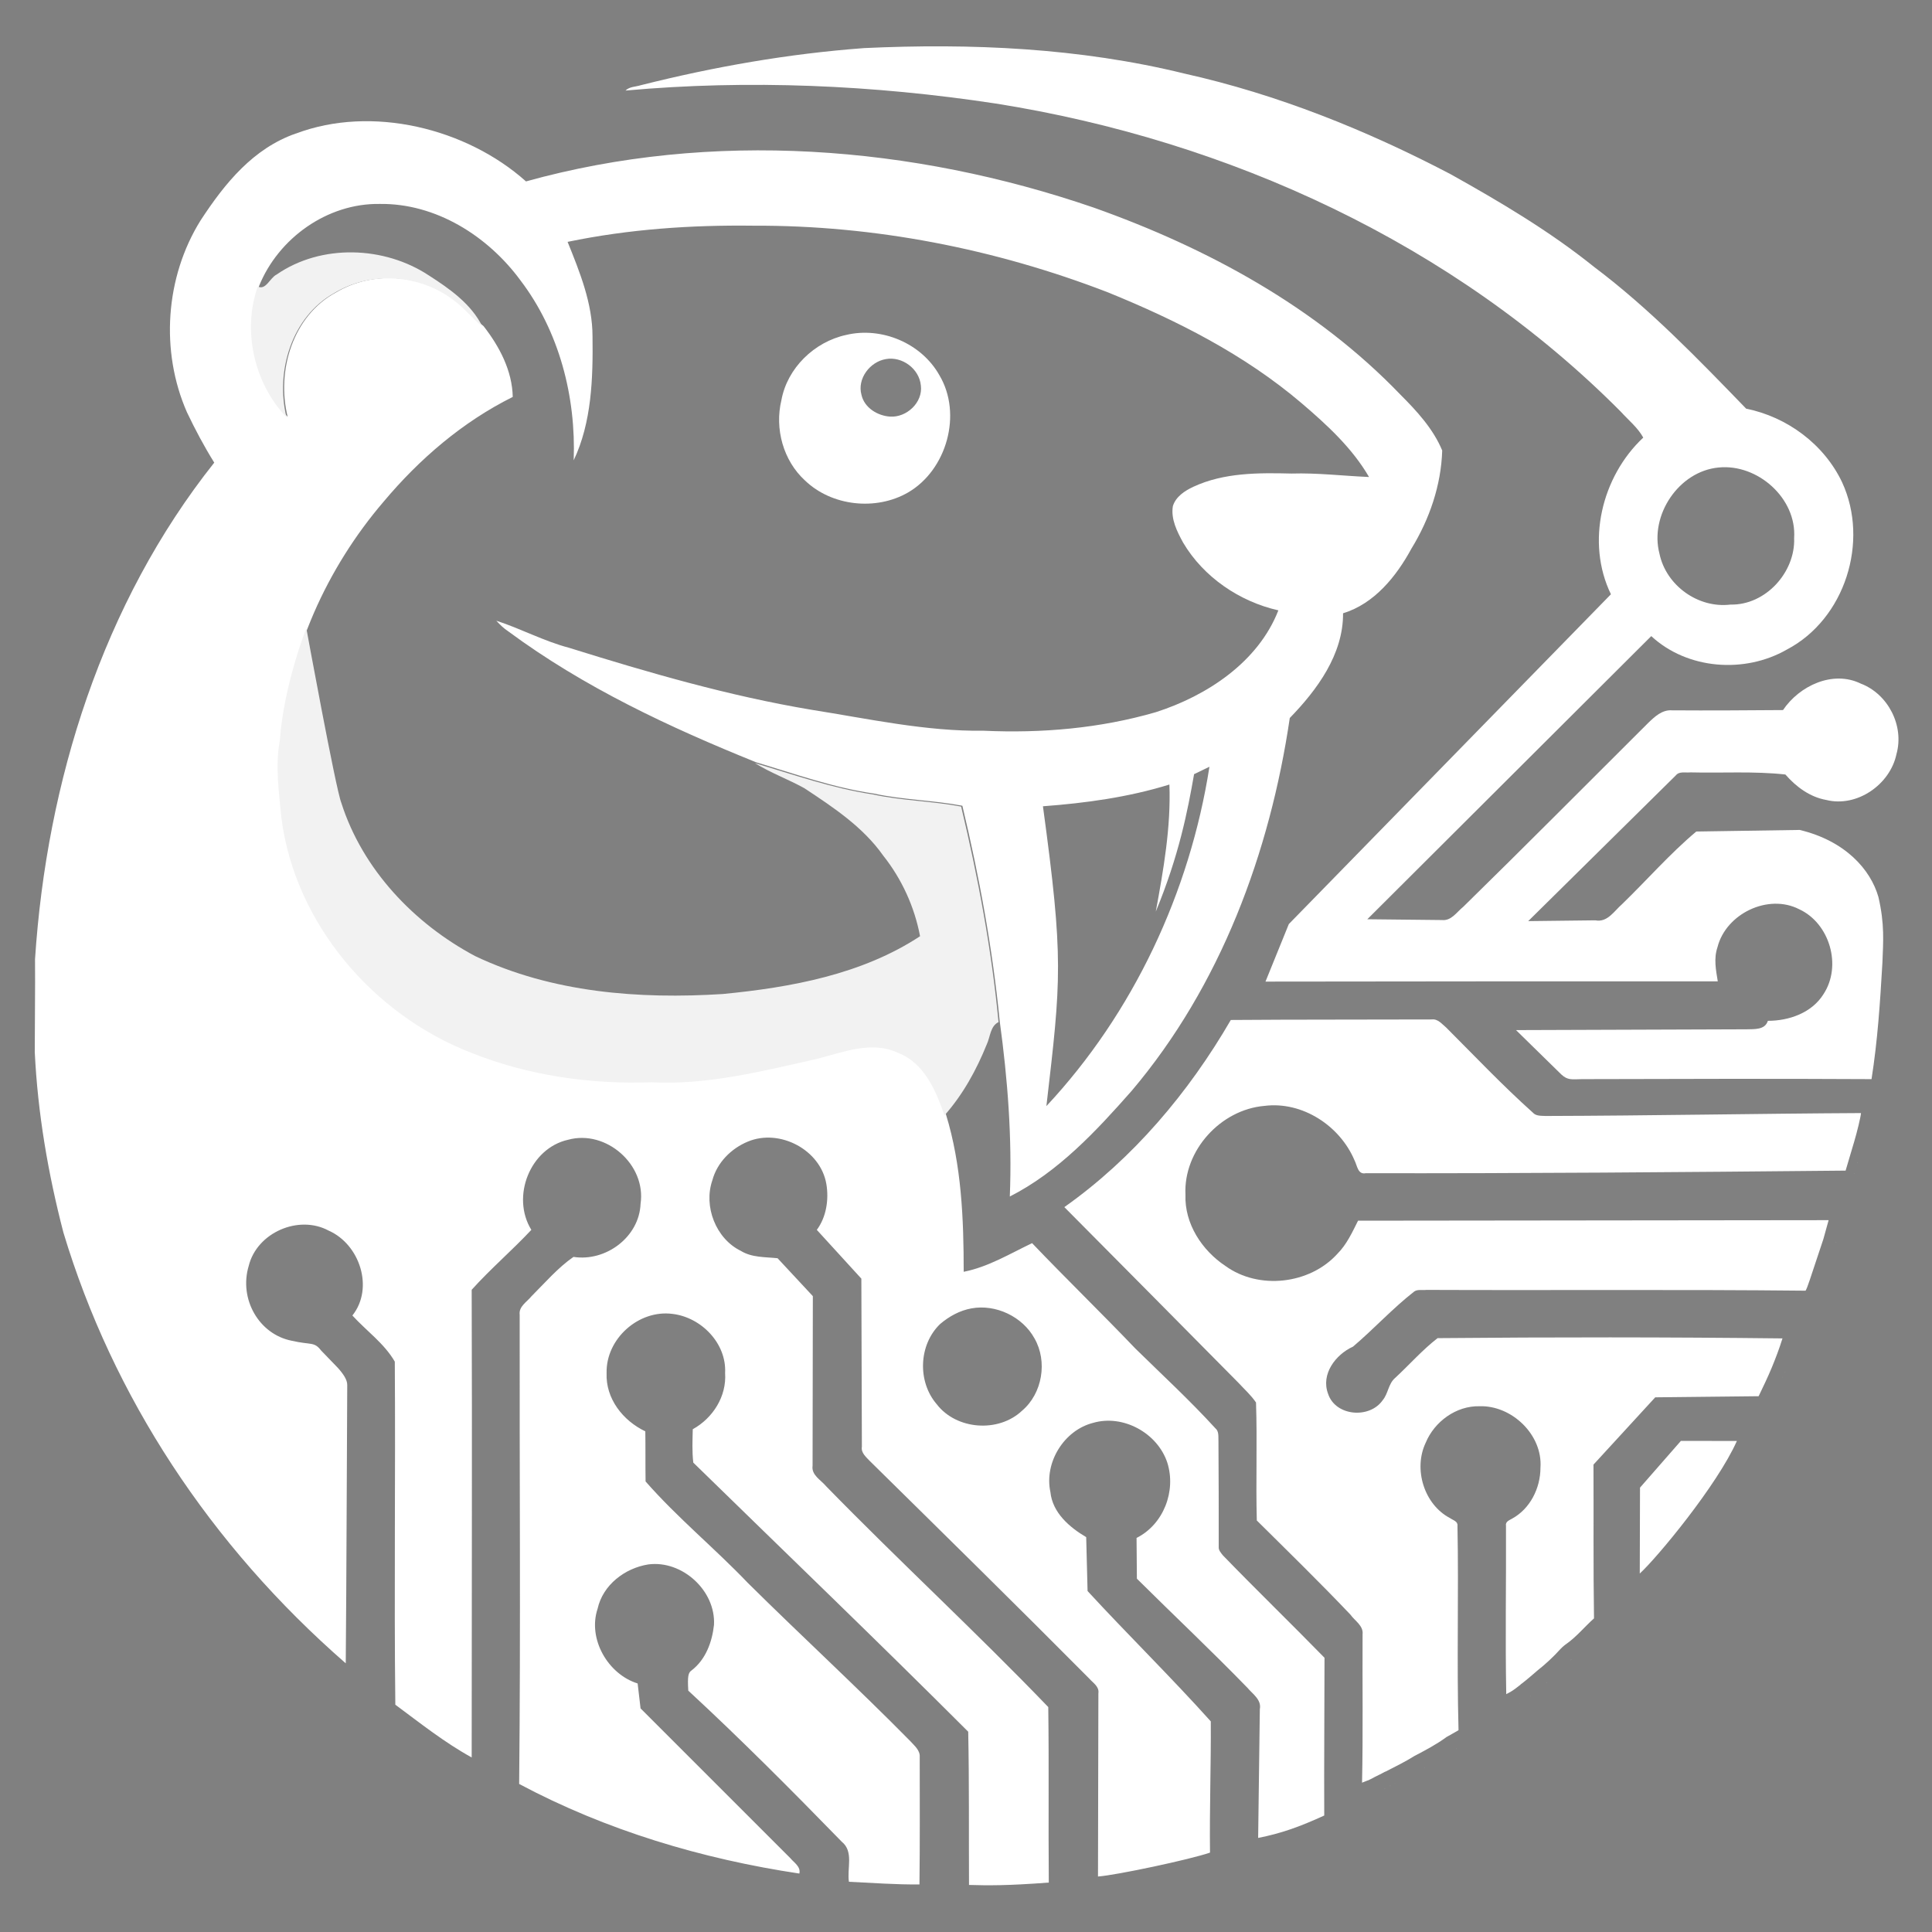 <svg xmlns="http://www.w3.org/2000/svg" xmlns:svg="http://www.w3.org/2000/svg" width="1024" height="1024" xml:space="preserve"><rect width="100%" height="100%" fill="#808080" stroke="none"/> <style type="text/css">.st0{fill:#f2f2f2;}	.st1{fill:#FFFFFF;}	.st2{fill:#f2f2f2;}	.st3{fill:#FFFFFF;}	.st4{fill:#B9E6FF;}</style> <g class="layer">  <title>Layer 1</title>  <path class="st3" d="m579.4,859.1l0.5,-0.1l0.1,0.5c-0.2,0 -0.5,-0.3 -0.6,-0.4z" id="svg_56"></path>  <path class="st3" d="m585.4,859.7c0.1,0 0.2,0 0.3,-0.1c0,0 -0.2,0 -0.3,0.1z" id="svg_57"></path>  <path class="st3" d="m552.4,863.5c0.1,0 0.2,0 0.3,0c-0.1,0 -0.2,0 -0.3,0z" id="svg_58"></path>  <path class="st1" d="m457.72,25.5c56.91,-2.67 114.52,-0.14 170.02,13.49c49.18,10.96 96.39,29.93 140.94,53.25c26.42,14.75 52.55,30.21 76.16,49.18c29.51,22.2 55.08,48.76 80.66,75.18c21.64,4.36 41.31,18.83 50.87,39.06c14.47,31.33 1.55,72.51 -29.37,88.66c-22.34,12.79 -52.69,10.54 -71.8,-7.17l-150.49,150.07l39.48,0.42c5.06,0.56 7.87,-4.22 11.38,-7.03c32.88,-32.18 65.34,-64.92 97.94,-97.38c3.51,-3.37 7.45,-7.17 12.79,-6.74c19.53,0.14 39.2,0 58.73,-0.14c8.71,-12.93 26.42,-21.22 41.17,-14.05c14.47,5.48 23.18,22.34 18.97,37.38c-3.37,16.16 -20.94,28.38 -37.24,24.31c-8.71,-1.55 -16.02,-7.03 -21.64,-13.49c-16.72,-1.83 -33.58,-0.7 -50.3,-1.12c-2.67,0.28 -5.9,-0.7 -7.73,1.55l-78.27,77.28l35.55,-0.42c6.46,1.26 9.98,-4.92 14.19,-8.57c13.21,-12.79 25.29,-26.7 39.34,-38.5l54.8,-0.84c24.27,5.82 37.61,21.06 41.73,35.55c3.37,14.47 2.53,23.75 2.11,34.94c-1.22,21.05 -2.53,41.08 -5.76,61.59c-51.15,-0.28 -102.29,-0.14 -153.44,0c-5.75,0.13 -7.59,0.57 -10.9,-2.4l-24.09,-23.59l122.11,-0.42c4.22,-0.14 9.84,0.42 11.38,-4.5c11.24,0 23.33,-4.22 29.51,-14.19c9.84,-15.04 3.23,-37.52 -12.93,-44.96c-16.44,-8.43 -38.78,2.39 -43.28,20.09c-2.07,6.1 -0.84,12.08 0.14,18.13c-79.95,0 -159.76,0 -239.72,0.14l12.37,-30.49l170.72,-174.8c-13.35,-27.54 -4.92,-62.39 17.14,-83.04c-2.95,-5.34 -7.87,-9.27 -11.94,-13.77c-88.52,-89.09 -207.96,-143.75 -331.19,-163.28c-64.78,-9.84 -130.96,-12.79 -196.3,-6.89c2.11,-2.11 5.34,-1.97 8.01,-2.81c39.06,-9.84 78.41,-16.72 118.17,-19.67zm453.16,222.29c-21.08,1.97 -36.67,25.29 -31.33,45.67c3.51,16.86 20.52,29.09 37.66,26.98c18.55,0.42 34.43,-17.14 33.72,-35.27c1.41,-21.08 -19.39,-39.48 -40.05,-37.38z" id="svg_5"></path>  <g id="svg_6">   <path class="st1" d="m156.83,70.79c40.19,-15.18 90.34,-2.88 121.96,25.36c98.5,-27.4 204.87,-19.11 300.98,13.91c60.14,21.36 117.89,52.69 162.43,99.06c8.71,8.71 17.42,18.13 22.2,29.65c-0.56,18.41 -6.74,36.39 -16.3,51.99c-8.01,14.75 -19.67,29.23 -36.25,34.29c0.14,21.78 -13.77,40.61 -28.24,55.5c-10.54,71.38 -36.67,141.92 -83.75,197.56c-18.83,21.36 -38.92,43 -64.64,56.07c1.26,-31.05 -1.12,-62.11 -5.34,-92.88c-3.79,-38.5 -10.82,-76.58 -19.81,-114.24c-15.46,-2.95 -31.48,-3.09 -46.93,-6.46c-21.36,-3.09 -41.73,-10.4 -62.39,-16.58c-45.95,-18.55 -91.33,-39.77 -131.38,-69.41c-2.39,-1.55 -4.36,-3.51 -6.32,-5.62c13.07,4.22 25.15,10.82 38.5,14.33c42.29,13.21 84.87,25.57 128.57,32.88c30.35,4.78 60.56,11.52 91.33,11.1c30.63,1.41 61.69,-1.26 91.19,-9.84c27.12,-8.71 54.24,-26.56 64.92,-53.96c-20.52,-4.64 -39.62,-17.56 -50.44,-35.83c-3.23,-5.9 -6.6,-12.51 -5.48,-19.39c1.55,-5.06 6.32,-8.15 10.82,-10.26c16.3,-7.59 34.57,-7.45 52.13,-7.03c13.77,-0.42 27.4,1.26 41.03,1.83c-8.99,-15.46 -22.34,-27.68 -35.83,-39.2c-30.21,-25.71 -66.04,-43.84 -102.72,-58.73c-59.72,-23.04 -123.65,-35.55 -187.73,-35.27c-33.02,-0.42 -66.04,1.83 -98.5,8.57c6.46,16.02 13.21,32.6 13.21,50.16c0.28,22.06 -0.42,45.53 -9.98,65.62c1.26,-33.58 -7.59,-68.29 -28.24,-95.41c-17.28,-23.47 -44.82,-40.89 -74.61,-40.47c-27.68,-0.42 -53.68,18.13 -63.93,43.56c-8.43,23.33 -1.97,51.43 15.18,69.27c-6.04,-24.31 2.67,-53.54 25.57,-65.9c19.25,-11.52 44.82,-9.84 62.67,3.65c5.76,4.07 10.12,9.84 15.6,14.19c8.43,10.82 15.18,23.61 15.46,37.52c-26.56,13.21 -49.46,32.88 -68.43,55.5c-30.21,35.27 -50.3,79.95 -54.24,126.46c-2.39,13.49 -0.28,27.4 0.84,41.03c7.17,55.92 48.62,104.4 100.75,124.07c30.21,12.08 62.95,16.72 95.41,15.6c29.65,1.55 58.73,-5.76 87.54,-12.37c13.91,-3.51 29.23,-9.84 43.14,-3.23c13.91,5.34 20.23,20.09 24.59,33.16c8.29,26.98 9.41,55.5 9.41,83.47c12.93,-2.53 24.45,-9.55 36.25,-15.18c17.99,18.83 36.81,37.1 54.8,55.92c14.19,13.91 28.81,27.4 42.29,42.15c2.11,1.69 1.55,4.64 1.69,7.03c0.14,18.69 0.14,37.24 0.14,55.92c-0.14,1.69 1.12,3.09 2.25,4.5c17.7,18.27 35.97,35.97 53.82,54.24c0,27.68 -0.28,55.78 -0.14,83.61c-13.16,6.04 -22.91,9.48 -35.03,11.88l0.89,-68.23c0.98,-5.06 -3.79,-8.01 -6.6,-11.38c-19.39,-19.95 -38.75,-38.13 -58.56,-57.8l-0.18,-21.59c14.33,-7.17 21.08,-24.87 16.3,-39.91c-5.2,-15.74 -23.47,-25.71 -39.34,-21.08c-15.46,3.93 -26,21.08 -22.62,36.67c1.12,10.96 10.12,18.69 18.97,23.89l0.73,28.57c21.08,22.9 44.52,45.9 65.31,69.09c0.14,23.04 -0.7,46.37 -0.42,69.55c-10.39,3.62 -49.51,11.95 -59.37,12.67l0.21,-97.12c0.56,-3.51 -2.81,-5.48 -4.78,-7.73c-38.5,-38.78 -77.42,-77 -116.35,-115.36c-1.97,-2.11 -4.78,-4.36 -4.22,-7.59l-0.28,-89.09l-23.61,-25.85c5.06,-6.74 6.46,-16.16 5.06,-24.31c-3.09,-18.13 -24.73,-29.51 -41.59,-22.48c-8.85,3.65 -16.3,11.1 -18.83,20.52c-4.78,13.77 1.83,30.91 15.04,37.38c5.9,3.65 12.93,3.23 19.53,3.93l18.69,20.09l-0.14,89.93c-0.7,4.92 4.36,7.45 7.17,10.82c38.64,39.62 79.39,77.14 117.75,117.05c0.42,30.91 0,61.97 0.28,93.02c-22.34,1.69 -32.32,1.55 -42.29,1.26c-0.14,-27.12 0.14,-54.1 -0.42,-81.22c-48.06,-48.06 -97.1,-95.13 -145.71,-142.62c-0.7,-5.9 -0.42,-11.8 -0.28,-17.7c10.68,-5.9 17.99,-17.42 17.14,-29.79c0.84,-15.74 -12.65,-29.51 -27.82,-31.33c-17.99,-2.39 -35.41,13.21 -34.99,31.33c-0.56,13.63 8.71,25.29 20.52,30.91c0.14,8.85 0,17.7 0.14,26.56c16.86,19.25 36.67,35.41 54.24,53.82c28.52,28.24 58.03,55.36 86.14,83.89c2.11,2.39 5.2,4.78 4.92,8.43c0,22.48 0.14,44.96 -0.14,67.45c-12.51,0.14 -25.01,-0.84 -37.38,-1.41c-1.12,-7.03 2.67,-16.02 -3.79,-21.22c-26.56,-27.26 -53.4,-54.24 -81.36,-80.09c-0.46,-7.69 0,-9.48 1.69,-10.68c7.59,-5.78 10.96,-15.18 11.94,-24.17c0.98,-18.13 -16.86,-34.43 -34.85,-32.04c-12.37,1.97 -24.03,10.82 -26.84,23.47c-5.34,16.02 5.48,34.71 21.22,39.62l1.55,13.21l79.39,79.39c1.97,2.39 5.62,4.5 4.78,8.15c-51.57,-7.73 -102.43,-22.9 -148.52,-47.49c0.84,-82.9 0.14,-165.81 0.28,-248.71c-0.56,-4.36 3.79,-6.74 6.18,-9.7c7.17,-7.17 14.19,-15.32 22.34,-20.94c17.14,2.67 34.85,-10.54 35.55,-28.1c3.09,-20.8 -18.27,-39.48 -38.36,-34c-20.23,4.5 -30.35,30.21 -19.53,47.77c-10.26,10.96 -21.64,20.66 -31.62,31.76c0.28,82.62 0,165.24 0,247.87c-14.33,-7.87 -27.4,-18.27 -40.47,-27.96c-0.7,-60.56 0.14,-121.26 -0.28,-181.83c-5.62,-9.7 -15.04,-16.3 -22.48,-24.45c11.52,-14.47 4,-37.68 -12.58,-44.99c-15.88,-8.57 -38.01,1.01 -42.37,18.71c-5.27,17.52 5.43,36.3 22.86,39.67c10.28,2.37 11.78,0.33 15.5,5.15l8.91,9.23c2.84,3.18 5.02,6.33 4.95,9.12c-0.28,48.34 -0.37,98.98 -0.79,147.46c-71.94,-62.67 -123.51,-141.5 -149.65,-228.34c-8.15,-31.33 -13.63,-63.37 -15.18,-95.69c0,-16.44 0.28,-32.74 0.14,-49.18c6.18,-94.14 35.83,-188.71 94.99,-263.18c-5.34,-8.57 -10.12,-17.56 -14.47,-26.7c-14.19,-32.32 -11.52,-71.52 7.17,-101.59c12.93,-19.81 27.97,-38.29 50.59,-46.16zm476.05,339.55c-3.38,19.35 -8,43.18 -20.28,72.79c4.07,-22.2 8.06,-44.68 7.21,-67.31c-21.78,6.74 -44.4,9.84 -67.03,11.52c11.04,81.15 9.66,91.54 1.83,158.92c46.09,-49.32 76.02,-113.39 86.42,-179.86l-8.15,3.93zm-118.03,283.14c-6.18,1.12 -11.8,4.22 -16.58,8.29c-11.38,10.96 -12.08,30.49 -1.83,42.44c10.4,13.63 32.74,15.32 45.25,3.51c10.82,-9.13 13.63,-26.14 6.6,-38.36c-6.32,-11.52 -20.52,-18.27 -33.44,-15.88z" id="svg_7"></path>  </g>  <path class="st1" d="m652.34,540.61c35.55,-0.28 71.1,-0.14 106.51,-0.28c3.23,-0.42 5.34,2.39 7.59,4.22c15.18,15.18 29.93,30.77 45.95,45.11c1.69,1.97 4.5,1.69 6.89,1.83c54.1,-0.14 113,-1.26 167.09,-1.54c-0.13,1.95 -2.05,9.9 -3.58,15.05c-1.53,5.15 -3.05,10.3 -4.58,15.45c-87.4,0.84 -171.44,1.52 -254.35,1.38c-4.22,0.84 -4.5,-4.07 -5.9,-6.74c-7.73,-18.41 -27.68,-31.48 -47.77,-28.95c-23.18,1.97 -43,23.61 -41.87,47.07c-0.56,15.32 8.71,29.51 21.22,37.8c17.7,12.79 44.68,9.7 59.3,-6.46c4.92,-4.92 7.87,-11.38 10.96,-17.56c83.18,-0.14 166.23,-0.14 249.41,-0.28c-2.67,9.84 -2.81,9.98 -2.81,10.12c-7.73,23.18 -8.29,25.29 -9.41,27.26c-67.03,-0.7 -133.91,-0.14 -200.94,-0.42c-2.11,0.28 -4.64,-0.42 -6.46,0.84c-11.52,8.99 -21.36,19.81 -32.46,29.23c-9.27,4.22 -17.14,14.61 -13.21,25.01c3.93,11.94 22.06,13.35 28.95,3.37c2.95,-3.51 2.95,-8.71 6.6,-11.8c7.59,-7.03 14.33,-14.75 22.48,-21.08c60.98,-0.56 121.97,-0.56 182.81,0.14c-1.78,5.65 -3.56,10.32 -5.66,15.43c-2.11,5.11 -4.54,10.1 -6.98,15.21l-54.81,0.59l-32.73,35.66c0.14,27.12 -0.14,54.38 0.28,81.5c-5.06,4.5 -9.41,9.98 -15.18,13.91c-0.14,0.14 -0.56,0.42 -0.7,0.56c-0.28,0.28 -0.84,0.7 -1.12,0.98c-0.14,0.14 -0.42,0.56 -0.7,0.7c-3.79,4.22 -8.01,8.15 -12.51,11.66c0,0 -0.14,0.14 -0.28,0.28c-2.67,2.25 -5.34,4.64 -8.15,6.74c-0.14,0 -0.28,0.14 -0.28,0.28c-1.83,1.41 -3.51,2.81 -5.48,3.93c0,0 -0.28,0.14 -0.28,0.14l-1.83,0.98c-0.56,-29.79 0,-59.44 -0.14,-89.23c-0.42,-2.25 1.83,-2.95 3.23,-3.79c9.55,-5.2 15.04,-16.16 15.04,-26.98c1.26,-17.42 -15.18,-33.16 -32.32,-32.6c-12.37,-0.28 -23.89,8.15 -28.52,19.39c-6.6,13.91 -0.84,32.74 12.93,39.91c1.55,1.12 4.22,1.69 3.93,4.07c0.7,36.11 -0.42,72.22 0.56,108.34c-2.11,1.26 -4.22,2.39 -6.18,3.51c-0.14,0 -0.28,0.14 -0.42,0.28c-5.2,3.79 -10.82,6.74 -16.44,9.7c0,0 -0.28,0.14 -0.28,0.14c-4.92,3.09 -10.12,5.62 -15.32,8.29c-0.14,0 -0.28,0.14 -0.42,0.14l-2.11,1.12c-0.14,0.14 -0.42,0.28 -0.56,0.28l-2.25,1.12c-0.14,0 -0.42,0.28 -0.56,0.28l-2.11,1.12c-0.14,0 -0.42,0.14 -0.56,0.28c-0.98,0.42 -2.95,1.12 -3.93,1.55c0.56,-26.14 0.14,-52.27 0.28,-78.55c0.56,-4.64 -4.07,-7.17 -6.46,-10.54c-16.16,-17 -33.02,-33.44 -49.6,-49.88c-0.56,-20.8 0.28,-41.73 -0.42,-62.53c-2.67,-3.93 -6.18,-7.03 -9.41,-10.54c-30.63,-31.05 -61.4,-61.97 -92.18,-93.02c36.39,-25.71 65.9,-60.7 88.24,-99.2zl0,0z" id="svg_8" transform="matrix(1 0 0 1 0 0)"></path>  <g id="svg_10">   <path class="st2" d="m146.62,145.5c23.61,-16.3 57.05,-15.18 80.8,0.56c10.96,7.03 22.34,15.04 28.24,26.98c-5.48,-4.36 -9.84,-10.12 -15.6,-14.19c-17.85,-13.49 -43.42,-15.18 -62.67,-3.65c-22.76,12.51 -31.48,41.59 -25.57,65.9c-17.14,-17.85 -23.47,-45.95 -15.18,-69.27c4.22,2.25 6.46,-4.64 9.98,-6.32z" id="svg_11"></path>   <path class="st2" d="m149.15,433.55c-1.26,-13.63 -3.37,-27.4 -0.84,-41.03c2.11,-29.65 14.05,-59.58 14.05,-59.58s15.6,85.29 18.55,92.6c11.24,35.27 38.64,64.07 70.96,81.22c40.75,19.39 86.84,22.9 131.24,20.09c36.25,-3.51 73.77,-10.4 104.54,-30.63c-2.95,-15.6 -9.7,-30.35 -19.53,-42.72c-10.68,-15.18 -26.42,-25.57 -41.73,-35.69c-8.57,-4.78 -17.99,-8.15 -26.28,-13.35c20.66,6.18 41.03,13.35 62.39,16.58c15.46,3.37 31.48,3.51 46.93,6.46c8.99,37.66 16.16,75.74 19.81,114.24c-4.36,2.11 -4.36,7.73 -6.18,11.66c-5.48,13.63 -12.65,26.7 -22.48,37.8c-4.5,-13.07 -10.68,-27.82 -24.59,-33.16c-14.05,-6.6 -29.23,-0.28 -43.14,3.23c-28.81,6.46 -57.89,13.91 -87.54,12.37c-32.46,1.12 -65.2,-3.51 -95.41,-15.6c-52.13,-20.09 -93.58,-68.57 -100.75,-124.5z" id="svg_12"></path>  </g>  <g id="Ojo">   <path class="st3" d="m448.45,177.53c18.83,-4.5 39.91,4.36 49.46,21.36c12.22,20.52 3.93,50.16 -16.58,62.11c-17,9.84 -40.47,7.31 -54.66,-6.32c-11.52,-10.54 -16.16,-27.4 -12.51,-42.58c3.09,-17 17.42,-30.91 34.29,-34.57zm21.08,12.79c-8.43,1.41 -15.32,10.4 -12.93,18.97c1.55,6.89 8.57,11.1 15.18,11.52c8.71,0.56 17.42,-7.45 16.3,-16.44c-0.84,-8.99 -9.98,-15.6 -18.55,-14.05z" fill="#0000ff" id="svg_15"></path>  </g>  <path class="st3" d="m985.77,606.66c0,-0.14 0,-0.28 0,-0.42c0,0.14 0,0.28 0,0.42z" id="svg_16"></path>  <path class="st3" d="m984.37,616.5c0,-0.14 0.14,-0.42 0.14,-0.56c-0.14,0.14 -0.14,0.42 -0.14,0.56z" id="svg_17"></path>  <path class="st3" d="m982.82,622.12c0,-0.14 0,-0.28 0.14,-0.42c0,0.14 -0.14,0.28 -0.14,0.42z" id="svg_18"></path>  <path class="st3" d="m973.13,658.65c0,-0.14 0.14,-0.28 0.14,-0.42c-0.14,0.14 -0.14,0.28 -0.14,0.42z" id="svg_19"></path>  <path class="st3" d="m971.58,662.87c0,-0.14 0.14,-0.28 0.14,-0.42c0,0.14 -0.14,0.28 -0.14,0.42z" id="svg_20"></path>  <path class="st3" d="m965.96,679.73c0,-0.14 0.14,-0.28 0.14,-0.42c0,0.14 -0.14,0.28 -0.14,0.42z" id="svg_21"></path>  <path class="st3" d="m964.56,683.95c0,-0.14 0.14,-0.42 0.14,-0.56c0,0.14 -0.14,0.42 -0.14,0.56z" id="svg_22"></path>  <path class="st3" d="m946.01,727.5c0,-0.14 0.14,-0.28 0.28,-0.42c-0.14,0.14 -0.28,0.42 -0.28,0.42z" id="svg_24"></path>  <path class="st3" d="m944.6,730.32c0.14,-0.14 0.28,-0.56 0.28,-0.7c0,0.28 -0.14,0.56 -0.28,0.7z" id="svg_25"></path>  <path class="st3" d="m943.62,732.98c0,-0.14 0.14,-0.28 0.14,-0.42c0,0.14 -0.14,0.28 -0.14,0.42z" id="svg_26"></path>  <path class="st3" d="m913.97,786.52c0,-0.14 0.14,-0.28 0.28,-0.28c-0.14,0 -0.28,0.14 -0.28,0.28z" id="svg_32"></path>  <path class="st3" d="m911.16,790.74c0,-0.14 0.14,-0.28 0.14,-0.28c0,0 -0.14,0.14 -0.14,0.28z" id="svg_33"></path>  <path class="st3" d="m904.28,800.15c0.14,-0.14 0.28,-0.42 0.42,-0.56c-0.14,0.14 -0.28,0.42 -0.42,0.56z" id="svg_35"></path>  <path class="st3" d="m901.18,804.79c0,-0.14 0.14,-0.28 0.28,-0.42c-0.14,0.14 -0.28,0.28 -0.28,0.42z" id="svg_36"></path>  <path class="st1" d="m890.92,763.7l29.66,0.05c-10.44,23.47 -42.31,61.91 -51.47,70.25l0.13,-45.53l21.67,-24.77z" id="svg_2"></path>  <path class="st3" d="m891.63,817.71c0,-0.14 0.14,-0.28 0.28,-0.28c-0.14,0 -0.28,0.28 -0.28,0.28z" id="svg_37"></path>  <path class="st3" d="m834.16,878.42c0.14,-0.14 0.56,-0.42 0.7,-0.56c-0.14,0.14 -0.56,0.42 -0.7,0.56z" id="svg_39"></path>  <path class="st3" d="m833.03,879.4c0.28,-0.28 0.84,-0.7 1.12,-0.98c-0.28,0.28 -0.84,0.7 -1.12,0.98z" id="svg_40"></path>  <path class="st3" d="m832.33,880.1c0.14,-0.14 0.42,-0.56 0.7,-0.7c-0.14,0.14 -0.42,0.42 -0.7,0.7z" id="svg_41"></path>  <path class="st3" d="m819.55,891.91c0,0 0.14,-0.14 0.28,-0.28c0,0.14 -0.14,0.28 -0.28,0.28z" id="svg_42"></path>  <path class="st3" d="m811.11,898.93c0,0 0.28,-0.14 0.28,-0.28c0,0.14 -0.14,0.28 -0.28,0.28z" id="svg_43"></path>  <path class="st3" d="m805.35,903.15c0,0 0.28,-0.14 0.28,-0.14c0,0 -0.14,0 -0.28,0.14z" id="svg_44"></path>  <path class="st3" d="m771.77,927.03c0.14,-0.14 0.28,-0.14 0.42,-0.28c-0.14,0 -0.28,0.14 -0.42,0.28z" id="svg_45"></path>  <path class="st3" d="m754.91,936.87c0.14,0 0.28,-0.14 0.28,-0.14c0,0 -0.14,0 -0.28,0.14z" id="svg_46"></path>  <path class="st3" d="m739.17,945.3c0.14,0 0.28,-0.14 0.42,-0.14c0,0 -0.28,0.14 -0.42,0.14z" id="svg_47"></path>  <path class="st3" d="m736.5,946.71c0.14,0 0.42,-0.28 0.56,-0.28c-0.14,0 -0.42,0.14 -0.56,0.28z" id="svg_48"></path>  <path class="st3" d="m733.69,948.11c0.14,0 0.42,-0.28 0.56,-0.28c-0.14,0 -0.42,0.14 -0.56,0.28z" id="svg_49"></path>  <path class="st3" d="m731.02,949.38c0.14,0 0.42,-0.14 0.56,-0.28c-0.14,0.14 -0.42,0.28 -0.56,0.28z" id="svg_50"></path>  <path class="st3" d="m690.27,966.38c0.14,0 0.28,-0.14 0.42,-0.14c-0.14,0 -0.28,0 -0.42,0.14z" id="svg_51"></path>  <path class="st3" d="m679.03,970.45c0.14,0 0.28,-0.14 0.28,-0.14c0,0.14 -0.14,0.14 -0.28,0.14z" id="svg_52"></path>  <path class="st3" d="m629.85,984.51c0.14,0 0.28,0 0.42,-0.14c-0.14,0 -0.42,0.14 -0.42,0.14z" id="svg_53"></path>  <path class="st3" d="m617.06,987.32c0.14,0 0.28,-0.14 0.42,-0.14c0,0 -0.28,0.14 -0.42,0.14z" id="svg_54"></path>  <path class="st3" d="m604.56,990.13c0.14,0 0.28,-0.14 0.42,-0.14c-0.14,0.14 -0.42,0.14 -0.42,0.14z" id="svg_55"></path>  <path d="m932.02,739.99l-87.28,117.72l87.28,-117.72z" id="svg_60"></path> </g></svg>